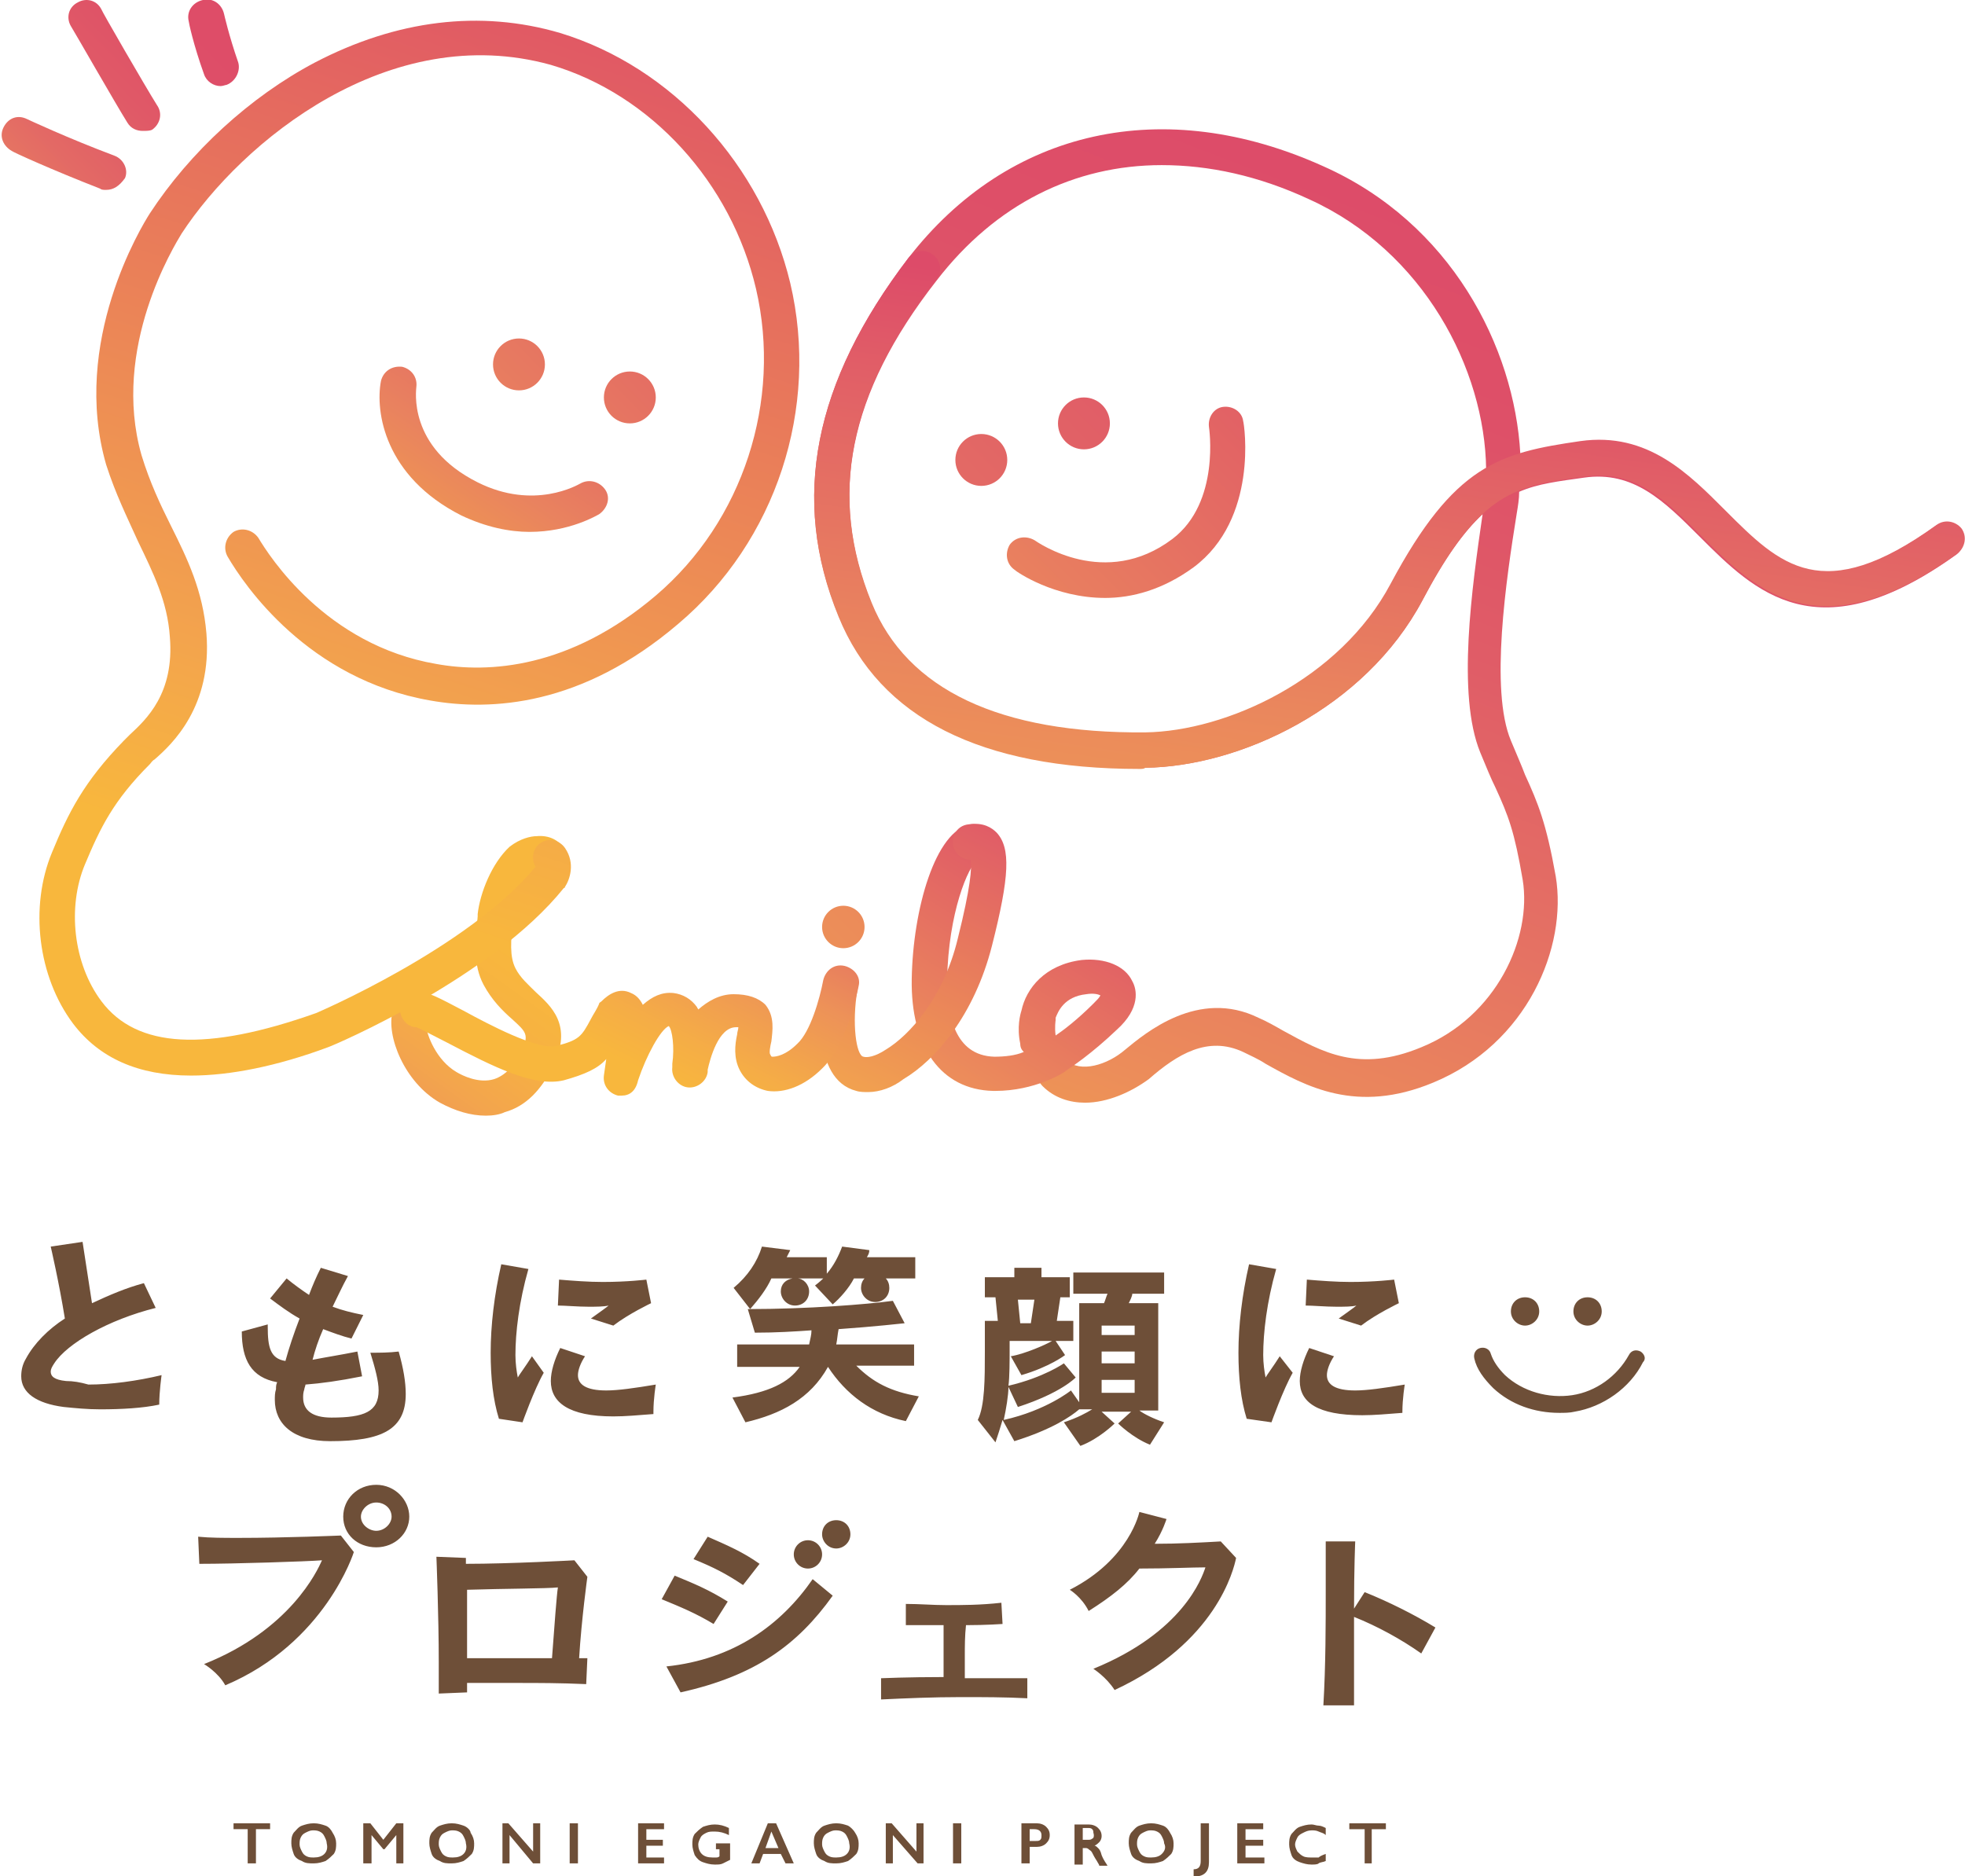 <svg version="1.1" id="レイヤー_1" xmlns="http://www.w3.org/2000/svg" x="0" y="0" viewBox="0 0 166.6 159.1" xml:space="preserve"><style>.st0{fill:#6e4f38}</style><path class="st0" d="M19.8 155.1H21v2.9h.7v-2.9h1.2v-.5h-3.1zm7.8-.3c-.3-.1-.6-.2-1-.2s-.7.1-1 .2-.5.4-.7.6c-.2.3-.2.6-.2.9 0 .3.1.6.2.9s.4.5.7.6c.3.2.6.2 1 .2s.7-.1 1-.2c.3-.2.5-.4.7-.6.2-.3.2-.6.2-.9 0-.3-.1-.6-.3-.9-.1-.2-.3-.5-.6-.6zm-.1 2.4c-.2.2-.5.3-.9.3-.2 0-.4 0-.6-.1-.2-.1-.3-.2-.4-.4s-.2-.4-.2-.6c0-.2 0-.4.1-.6.1-.2.2-.3.4-.4.2-.1.4-.2.6-.2.2 0 .4 0 .6.1.2.1.3.2.4.4.1.2.2.4.2.6.1.4 0 .7-.2.9zm5-1.2l-1.1-1.4h-.6v3.4h.7v-2.4l1 1.2h.1l1-1.2v2.4h.6v-3.4h-.6zm6.8-1.2c-.3-.1-.6-.2-1-.2s-.7.1-1 .2-.5.4-.7.6c-.2.3-.2.6-.2.9 0 .3.1.6.2.9s.4.5.7.6c.3.2.6.2 1 .2s.7-.1 1-.2c.3-.2.5-.4.7-.6.2-.3.2-.6.2-.9 0-.3-.1-.6-.3-.9 0-.2-.3-.5-.6-.6zm0 2.4c-.2.2-.5.3-.9.3-.2 0-.4 0-.6-.1-.2-.1-.3-.2-.4-.4s-.2-.4-.2-.6c0-.2 0-.4.1-.6.1-.2.2-.3.4-.4.2-.1.4-.2.6-.2.2 0 .4 0 .6.1.2.1.3.2.4.4.1.2.2.4.2.6.1.4 0 .7-.2.9zm5.9-.2l-2.1-2.4h-.5v3.4h.6v-2.4l2 2.4h.6v-3.4h-.6zm3.1-2.4h.7v3.4h-.7zm6.5 1.9h1.4v-.5h-1.4v-.9h1.5v-.5h-2.2v3.4h2.2v-.5h-1.5zm5.7.3h.5v.6c-.1.1-.2.1-.3.1h-.3c-.4 0-.7-.1-.9-.3-.2-.2-.3-.5-.3-.8 0-.2.1-.4.2-.6s.3-.3.5-.4c.2-.1.4-.1.7-.1.4 0 .8.1 1.2.3v-.6c-.4-.2-.8-.3-1.2-.3-.4 0-.7.1-1 .2-.3.2-.5.4-.7.6-.2.3-.2.6-.2.9 0 .3.1.6.2.9.2.3.4.5.7.6.3.1.6.2 1 .2.3 0 .5 0 .7-.1l.6-.3v-1.4h-1.2v.5zm4.6-2.2l-1.4 3.4h.7l.3-.8h1.5l.4.8h.7l-1.5-3.4h-.7zm-.2 2.1l.5-1.4.6 1.4h-1.1zm7-1.9c-.3-.1-.6-.2-1-.2s-.7.1-1 .2-.5.4-.7.6c-.2.3-.2.6-.2.9 0 .3.1.6.2.9s.4.5.7.6c.3.2.6.2 1 .2s.7-.1 1-.2c.3-.2.5-.4.7-.6.2-.3.2-.6.2-.9 0-.3-.1-.6-.3-.9-.1-.2-.4-.5-.6-.6zm-.1 2.4c-.2.2-.5.3-.9.3-.2 0-.4 0-.6-.1-.2-.1-.3-.2-.4-.4s-.2-.4-.2-.6c0-.2 0-.4.1-.6.1-.2.2-.3.4-.4.2-.1.4-.2.6-.2.2 0 .4 0 .6.1.2.1.3.2.4.4.1.2.2.4.2.6.1.4 0 .7-.2.9zm5.9-.2l-2.1-2.4h-.5v3.4h.6v-2.4l2.1 2.4h.5v-3.4h-.6zm3.1-2.4h.7v3.4h-.7zm7.1 0h-1.3v3.4h.7v-1.4h.6c.3 0 .6-.1.8-.3.2-.2.3-.4.3-.7 0-.3-.1-.5-.3-.7s-.5-.3-.8-.3zm.3 1.4c-.1.1-.2.1-.4.1h-.5v-1h.4c.4 0 .6.2.6.5 0 .2 0 .3-.1.4zm4.9.7c-.1-.1-.2-.2-.3-.2.2-.1.3-.2.4-.3.1-.1.2-.3.2-.5 0-.3-.1-.5-.3-.7-.2-.2-.5-.3-.8-.3h-1.2v3.4h.7v-1.4h.2c.1 0 .2 0 .3.1.1.1.2.1.3.3s.2.4.4.7c.1.2.2.3.2.4h.7c-.1-.2-.3-.4-.5-.9-.1-.4-.2-.5-.3-.6zm-.5-.8c-.1.1-.2.1-.4.1h-.4v-1h.4c.2 0 .3 0 .4.1s.1.2.1.3c.1.3 0 .5-.1.5zm6-1.1c-.3-.1-.6-.2-1-.2s-.7.1-1 .2-.5.4-.7.6c-.2.3-.2.6-.2.9 0 .3.1.6.2.9s.4.5.7.6c.3.2.6.2 1 .2s.7-.1 1-.2c.3-.2.5-.4.7-.6.2-.3.2-.6.2-.9 0-.3-.1-.6-.3-.9-.1-.2-.3-.5-.6-.6zm-.1 2.4c-.2.2-.5.3-.9.3-.2 0-.4 0-.6-.1-.2-.1-.3-.2-.4-.4s-.2-.4-.2-.6c0-.2 0-.4.1-.6.1-.2.2-.3.4-.4.2-.1.4-.2.6-.2.2 0 .4 0 .6.1.2.1.3.2.4.4.1.2.2.4.2.6.2.4 0 .7-.2.9zm3.3.6c0 .5-.2.7-.6.7v.6h.2c.3 0 .6-.1.8-.3s.3-.5.3-.9v-3.3h-.7v3.2zm3.8-1.3h1.5v-.5h-1.5v-.9h1.5v-.5h-2.2v3.4h2.3v-.5h-1.6zm5.6 1c-.2 0-.5 0-.7-.1s-.3-.2-.5-.4c-.1-.2-.2-.4-.2-.6 0-.2.1-.4.2-.6.1-.2.3-.3.5-.4.2-.1.4-.2.7-.2.2 0 .4 0 .6.1.2.1.4.1.6.3v-.6c-.2-.1-.4-.2-.6-.2s-.4-.1-.6-.1c-.4 0-.7.1-1 .2-.3.1-.5.4-.7.6-.2.3-.2.6-.2.9 0 .3.1.6.2.9s.4.5.7.6.6.2 1 .2c.2 0 .5 0 .6-.1s.4-.1.6-.2v-.6c-.3.1-.5.2-.6.3h-.6zm3.2-2.4h1.3v2.9h.6v-2.9h1.2v-.5h-3.1zm-94.2-24.7c-1.2 0-2.4 0-3.4-.1l.1 2.3c3 0 9.1-.2 10.4-.3-.4.9-2.7 5.9-10 8.8 0 0 1.2.7 1.8 1.8 8.5-3.6 10.9-11.3 10.9-11.3l-1.1-1.4c-.1 0-4.6.2-8.7.2zm11.7-4.5c-1.6 0-2.8 1.2-2.8 2.7 0 1.5 1.2 2.6 2.8 2.6 1.6 0 2.8-1.2 2.8-2.6 0-1.4-1.2-2.7-2.8-2.7zm0 3.9c-.6 0-1.3-.5-1.3-1.2 0-.6.6-1.2 1.3-1.2.7 0 1.3.5 1.3 1.2 0 .6-.6 1.2-1.3 1.2zm17.9 3.9l-1.1-1.4s-5.4.3-9.2.3v-.5L37 132s.2 5 .2 9v2.6l2.4-.1v-.8h4.3c1.7 0 3.6 0 5.8.1l.1-2.2h-.7c.2-3.3.7-6.9.7-6.9zm-3 6.9h-7.2v-5.8c3.1-.1 6.8-.1 7.7-.2-.1.6-.3 3.3-.5 6zm14.9-4.8c-1.6-1-2.8-1.5-4.5-2.2l-1.1 2c1.7.7 2.9 1.2 4.4 2.1l1.2-1.9zm7.2-1.9c-2.7 3.9-6.7 6.8-12.4 7.4l1.2 2.2c6.3-1.4 9.9-4 12.9-8.2l-1.7-1.4zm-4.5-1.3c-1.4-1-2.8-1.6-4.4-2.3l-1.2 1.9c1.7.7 2.7 1.2 4.2 2.2l1.4-1.8zm22.7 9.7h-5.3v-1.9c0-.8 0-1.7.1-2.6 1.7 0 3.1-.1 3.1-.1l-.1-1.8c-1.8.2-3.3.2-4.7.2-1.1 0-2.2-.1-3.4-.1v1.8H80v4.4c-3 0-5.3.1-5.3.1v1.8c2.1-.1 4.4-.2 6.8-.2 1.8 0 3.7 0 5.6.1v-1.7zm10.8-11.4c.7-1.1 1-2.1 1-2.1l-2.3-.6s-.8 4-5.9 6.6c0 0 1 .6 1.6 1.8 1.9-1.2 3.3-2.3 4.3-3.6 2.4 0 4.5-.1 5.6-.1-.3.9-1.9 5.5-9.5 8.6 0 0 1.1.7 1.8 1.8 8.6-4 10.1-10.2 10.3-11.2l-1.3-1.4c-1.8.1-3.6.2-5.6.2zm16.9 5.5c0-3.5.1-5.7.1-5.7h-2.5v4.2c0 2.7 0 6.3-.2 9.7h2.6v-7.5c2 .8 4 1.9 5.7 3.1l1.2-2.2c-1.8-1.1-4-2.2-6-3l-.9 1.4zm14.5-24c.6 0 1.2-.5 1.2-1.2s-.5-1.2-1.2-1.2-1.2.5-1.2 1.2.6 1.2 1.2 1.2z"/><circle class="st0" cx="68.5" cy="131.8" r="1.2"/><path class="st0" d="M69.7 130.1c0 .6.5 1.2 1.2 1.2.6 0 1.2-.5 1.2-1.2s-.5-1.2-1.2-1.2-1.2.5-1.2 1.2zm64.9-17.7c.6 0 1.2-.5 1.2-1.2s-.5-1.2-1.2-1.2-1.2.5-1.2 1.2.6 1.2 1.2 1.2zm4.5 2.2c-.4-.2-.8-.1-1 .3-1 1.8-2.8 3.1-4.8 3.4-2 .3-4.2-.3-5.7-1.7-.6-.6-1-1.2-1.2-1.8-.1-.4-.5-.6-.9-.5-.4.1-.6.5-.5.9.2.9.8 1.7 1.6 2.5 1.5 1.4 3.5 2.1 5.6 2.1.4 0 .9 0 1.3-.1 2.4-.4 4.7-2 5.8-4.2.3-.3.1-.7-.2-.9zM5.6 117.1c-1-.1-1.3-.4-1.3-.8 0-.2.1-.4.3-.7 1.1-1.7 4.6-3.7 8.6-4.7l-1-2.1c-1.5.4-2.9 1-4.4 1.7l-.8-5.2-2.7.4s.7 3 1.2 6.1c-1.4.9-2.6 2.1-3.3 3.4-.3.5-.4 1-.4 1.5 0 1.4 1.3 2.3 3.6 2.6 1 .1 2 .2 3.1.2 1.8 0 3.6-.1 5-.4 0-1.1.2-2.5.2-2.5-2.1.5-4.3.8-6.2.8-.7-.2-1.3-.3-1.9-.3zm17.9.1c-.1.2-.1.4-.1.6-.1.3-.1.6-.1.9 0 2 1.5 3.5 4.7 3.5 4.4 0 6.4-1 6.4-4 0-1-.2-2.2-.6-3.6-.8.1-1.7.1-2.2.1h-.2c.4 1.3.7 2.4.7 3.2 0 1.8-1.2 2.3-4 2.3-1.6 0-2.4-.6-2.4-1.7 0-.2 0-.4.1-.7 0-.1.1-.3.1-.4 1.3-.1 2.8-.3 4.8-.7l-.4-2.1c-1.5.3-2.8.5-3.8.7.2-.8.5-1.7.9-2.6.8.3 1.6.6 2.4.8l1-2c-1-.2-1.8-.4-2.6-.7.4-.8.8-1.7 1.3-2.6l-2.3-.7c-.4.8-.7 1.5-1 2.3-.6-.4-1.3-.9-1.9-1.4l-1.4 1.7c.8.6 1.6 1.2 2.5 1.7-.5 1.3-.9 2.5-1.2 3.6-1.3-.2-1.5-1.2-1.5-2.9v-.2l-2.2.6c0 2.4.8 3.9 3 4.3zm31.9 2.5c0-1.1.2-2.3.2-2.3-1.8.3-3.2.5-4.2.5-1.7 0-2.4-.5-2.4-1.3 0-.4.2-1 .6-1.6l-2.1-.7c-.5 1-.8 2-.8 2.8 0 1.8 1.5 3 5.3 3 1 0 2.1-.1 3.4-.2v-.2zm-11.1.9s1-2.8 1.8-4.2l-1-1.4c-.5.8-1.1 1.6-1.2 1.8-.1-.5-.2-1.2-.2-1.9 0-1.9.3-4.5 1.1-7.3l-2.3-.4c-.6 2.6-.9 5.2-.9 7.5 0 2.1.2 4 .7 5.6l2 .3zm7.3-9.9c-.1.1-.8.6-1.5 1.1l1.9.6c1.3-1 3.2-1.9 3.2-1.9l-.4-2s-1.6.2-3.7.2c-1.2 0-2.5-.1-3.7-.2l-.1 2.2c.6 0 1.7.1 2.6.1.6 0 1.3 0 1.7-.1zm18.6 5.2c1.5 2.3 3.7 4 6.6 4.6l1.1-2.1c-2.4-.4-3.9-1.2-5.3-2.6h4.9V114h-6.6c.1-.5.1-.8.2-1.3 2.9-.2 5.6-.5 5.6-.5l-1-1.9c-2.2.3-7.2.7-12.3.7l.6 2c1.8 0 3.4-.1 4.8-.2 0 .4-.1.7-.2 1.2h-6.1v1.9h5.3c-.9 1.3-2.6 2.2-5.7 2.6l1.1 2.1c3-.7 5.5-2 7-4.7z"/><path class="st0" d="M65.4 108.4h1.8c-.6.1-1 .5-1 1.1 0 .6.5 1.2 1.2 1.2s1.2-.5 1.2-1.2c0-.6-.5-1.1-1-1.1h2.2c-.3.3-.7.6-.7.6l1.5 1.6c.6-.5 1.4-1.4 1.8-2.2h.9c-.2.2-.3.5-.3.8 0 .6.5 1.2 1.2 1.2s1.2-.5 1.2-1.2c0-.3-.1-.6-.3-.8h2.5v-1.8h-4.1c.1-.2.2-.3.2-.6l-2.3-.3c-.3.8-.7 1.6-1.3 2.3v-1.4h-3.4l.3-.6-2.4-.3c-.4 1.3-1.2 2.5-2.4 3.5l1.4 1.8c.7-.8 1.4-1.7 1.8-2.6zm26.2 14.2c1.6-.6 2.9-1.9 2.9-1.9l-1.1-1h2.5l-1.1 1s1.2 1.2 2.7 1.8l1.2-1.9c-.9-.3-1.7-.7-2.1-1h1.6v-9.1h-2.5c.1-.2.3-.6.3-.8h2.7v-1.8H91v1.8h2.9c-.1.2-.2.6-.3.8h-2.1v8.4l-.7-1s-2.1 1.7-5.7 2.5c.2-.9.4-2.1.4-2.8l.8 1.7c3.7-1.2 4.9-2.5 4.9-2.5l-1-1.2s-1.7 1.2-4.7 1.9c.1-.7.1-2.2.1-3.1v-.7h3.6c-.5.3-2.3 1.1-3.5 1.3l.9 1.6c2.4-.7 3.7-1.7 3.7-1.7l-.8-1.2H91V112h-1.4l.3-2h.8v-1.7h-2.4v-.8H86v.8h-2.5v1.7h.9l.2 2h-1.1v2.6c0 2.3 0 4.6-.6 5.8l1.5 1.9c.2-.6.4-1.2.6-1.9l1 1.8c3.2-1 4.8-2.1 5.5-2.7h1.1c-.5.3-1.2.7-2.4 1.1l1.4 2zm1.8-10.2h2.8v.8h-2.8v-.8zm0 2.2h2.8v1h-2.8v-1zm0 2.4h2.8v1.1h-2.8V117zm-5.7-6.8l-.3 2h-.9l-.2-2h1.4zm27.8 9.8c1 0 2.1-.1 3.4-.2v-.1c0-1.1.2-2.3.2-2.3-1.8.3-3.2.5-4.2.5-1.7 0-2.4-.5-2.4-1.3 0-.4.2-1 .6-1.6l-2.1-.7c-.5 1-.8 2-.8 2.8 0 1.8 1.5 2.9 5.3 2.9zm-7-5c-.5.8-1.1 1.6-1.2 1.8-.1-.5-.2-1.2-.2-1.9 0-1.9.3-4.5 1.1-7.3l-2.3-.4c-.6 2.6-.9 5.2-.9 7.5 0 2.1.2 4 .7 5.6l2.1.3s1-2.8 1.8-4.2l-1.1-1.4zm6.5-4.3c-.1.1-.8.6-1.5 1.1l1.9.6c1.3-1 3.2-1.9 3.2-1.9l-.4-2s-1.6.2-3.7.2c-1.2 0-2.5-.1-3.7-.2l-.1 2.2c.6 0 1.7.1 2.6.1.7 0 1.3 0 1.7-.1z"/><linearGradient id="SVGID_1_" gradientUnits="userSpaceOnUse" x1="129.722" y1="10.607" x2="83.921" y2="130.379"><stop offset=".05" stop-color="#dd4b69"/><stop offset=".193" stop-color="#de5068"/><stop offset=".349" stop-color="#e05d67"/><stop offset=".513" stop-color="#e57263"/><stop offset=".681" stop-color="#ec8d5a"/><stop offset=".851" stop-color="#f5ad46"/><stop offset=".9" stop-color="#f8b73d"/></linearGradient><path d="M92 93.5c-1.3 0-2.6-.4-3.6-1.4-.6-.6-.6-1.5-.1-2.1.6-.6 1.5-.6 2.1-.1 1.2 1.1 3.5.4 5-.9 1.7-1.4 6.2-5.2 11.3-2.7.7.3 1.4.7 2.1 1.1 3.3 1.8 6.4 3.6 11.7 1.4 6.4-2.6 9.4-9.3 8.6-14.2-.7-4.1-1.2-5.4-2.3-7.8-.4-.8-.8-1.8-1.3-3-2-4.9-.7-14 .2-20.2-1.6 1.5-3.2 3.7-5.1 7.3-4.9 9.2-15.5 14.1-23.5 14.2h-.5c-13.4 0-22-4.3-25.5-12.9C67 42.3 69 32.4 77 21.9c8.5-11 21.7-13.9 35.2-7.8 10.8 4.8 16.2 15.3 16.7 24.4 1.5-.4 3.2-.7 5-1 5.7-.8 9.2 2.8 12.3 5.9 4.6 4.6 8.2 8.2 17.9 1.2.7-.5 1.6-.3 2.1.3.5.7.3 1.6-.3 2.1-11.8 8.5-17.1 3.2-21.8-1.5-3-3-5.6-5.6-9.8-5-2.1.3-3.9.5-5.5 1.2 0 .6-.1 1.2-.2 1.8-.9 5.6-2.3 15-.5 19.3.5 1.2.9 2.1 1.2 2.9 1.1 2.4 1.8 4.1 2.6 8.6 1 6-2.4 14.2-10.4 17.5-6.5 2.7-10.8.3-14.2-1.6-.6-.4-1.3-.7-1.9-1-3-1.4-5.6.2-8 2.3-1.5 1.1-3.5 2-5.4 2zM98.5 14c-7.4 0-14.1 3.3-19.1 9.8-7.5 9.6-9.2 18.3-5.5 27.4 3 7.4 10.9 11.1 23.2 11 6.9-.1 16.5-4.5 20.8-12.6 2.9-5.5 5.4-8.3 8.1-9.8-.1-8.5-5.3-18.5-15-22.9-4.3-2-8.5-2.9-12.5-2.9z" fill="url(#SVGID_1_)"/><linearGradient id="SVGID_00000033331299441341342150000005396002649582669964_" gradientUnits="userSpaceOnUse" x1="98.078" y1="62.765" x2="63.805" y2="116.809"><stop offset=".15" stop-color="#dd4b69"/><stop offset=".189" stop-color="#de5368"/><stop offset=".515" stop-color="#ec8c5b"/><stop offset=".755" stop-color="#f5ab48"/><stop offset=".88" stop-color="#f8b73d"/></linearGradient><path d="M84.4 92.5h-.2c-4.4-.1-7-3.7-6.9-9.5.1-5.9 2-12.6 5-13.1.8-.1 1.6.4 1.7 1.3.1.8-.4 1.5-1.1 1.7-.8.5-2.5 4.5-2.6 10.2 0 2.9.6 6.4 4 6.5.9 0 1.8-.1 2.5-.4-.2-.2-.3-.4-.3-.7-.3-1.4 0-2.5.1-2.8.4-1.9 2-3.9 5.1-4.3 2-.2 3.7.5 4.3 1.8.4.7.7 2.3-1.3 4.1-2.2 2.1-3.9 3.2-4.2 3.4-.3.3-2.8 1.8-6.1 1.8zm5.1-6s-.1.6 0 1.3c.6-.4 1.8-1.3 3.2-2.7.3-.3.5-.5.6-.7-.2-.1-.6-.2-1.2-.1-1.9.2-2.4 1.5-2.6 2v.2z" fill="url(#SVGID_00000033331299441341342150000005396002649582669964_)"/><linearGradient id="SVGID_00000013899747164588951470000003431010943540765579_" gradientUnits="userSpaceOnUse" x1="86.18" y1="64.254" x2="65.353" y2="105.644"><stop offset=".027" stop-color="#dd4b69"/><stop offset=".161" stop-color="#e16066"/><stop offset=".666" stop-color="#f1a050"/><stop offset=".9" stop-color="#f8b73d"/></linearGradient><path d="M73.6 92.6c-.3 0-.7 0-1-.1-3.9-1-3-7.8-2.8-9.1.1-.8.9-1.4 1.7-1.2.8.1 1.4.9 1.2 1.7-.5 2.9-.1 5.6.5 5.7.3.1 1 0 1.9-.6 2-1.2 4.9-4.4 6.1-9.4 1.1-4.4 1.2-6 1.1-6.7-.7 0-1.4-.5-1.5-1.3-.1-.8.4-1.6 1.3-1.7 1.3-.2 2 .3 2.4.7 1.2 1.3 1.1 3.7-.4 9.6-1.5 5.9-4.8 9.7-7.5 11.3-.9.7-2 1.1-3 1.1z" fill="url(#SVGID_00000013899747164588951470000003431010943540765579_)"/><linearGradient id="SVGID_00000086691049536954715610000017549711924292264598_" gradientUnits="userSpaceOnUse" x1="24.301" y1="110.242" x2="46.973" y2="78.606"><stop offset="0" stop-color="#dd4b69"/><stop offset=".172" stop-color="#e46e64"/><stop offset=".389" stop-color="#ec8f5a"/><stop offset=".591" stop-color="#f3a54d"/><stop offset=".768" stop-color="#f7b241"/><stop offset=".904" stop-color="#f8b73d"/></linearGradient><path d="M41.2 94.6c-1.3 0-2.6-.4-3.9-1.1-3-1.7-4.6-5.7-4-7.8.3-1 1.1-1.6 2.1-1.6.8 0 1.5.8 1.4 1.6 0 .5-.3.9-.7 1.2.1.9.9 3 2.6 4 .5.3 1.9 1 3.2.6.9-.3 1.7-1.1 2.3-2.3.7-1.5.4-1.7-.8-2.8-.8-.7-1.7-1.6-2.4-2.9-.9-1.7-.7-3.5-.5-5.8v-.2c.2-1.8 1.2-4.3 2.7-5.7.9-.7 1.8-.9 2.3-.9 1-.1 2.1.3 2.5 1.5.3.8-.2 1.6-.9 1.9-.6.2-1.2 0-1.5-.4 0 0-.2 0-.4.2-.8.7-1.6 2.3-1.7 3.6v.2c-.2 1.9-.3 3.2.2 4.2.4.8 1.1 1.4 1.7 2 1.3 1.2 3.2 2.8 1.5 6.3-1 2-2.3 3.4-4.1 3.9-.4.2-1 .3-1.6.3z" fill="url(#SVGID_00000086691049536954715610000017549711924292264598_)"/><linearGradient id="SVGID_00000155128782179933059140000009014032826679027358_" gradientUnits="userSpaceOnUse" x1="71.733" y1="-52.425" x2="-31.611" y2="49.337"><stop offset=".486" stop-color="#dd4b69"/><stop offset=".548" stop-color="#de4e68"/><stop offset=".598" stop-color="#df5967"/><stop offset=".643" stop-color="#e36965"/><stop offset=".686" stop-color="#e87f60"/><stop offset=".727" stop-color="#ef9955"/><stop offset=".766" stop-color="#f8b63e"/><stop offset=".767" stop-color="#f8b73d"/></linearGradient><path d="M9 16.1c-.2 0-.4 0-.5-.1-4.1-1.6-7.4-3.1-7.5-3.2-.7-.4-1.1-1.2-.7-2s1.2-1.1 2-.7c0 0 3.4 1.6 7.4 3.1.8.3 1.2 1.2.9 1.9-.5.7-1 1-1.6 1z" fill="url(#SVGID_00000155128782179933059140000009014032826679027358_)"/><linearGradient id="SVGID_00000038399703155616298840000013038349108270628755_" gradientUnits="userSpaceOnUse" x1="70.21" y1="-53.972" x2="-33.134" y2="47.791"><stop offset=".483" stop-color="#dd4b69"/><stop offset=".543" stop-color="#de4e68"/><stop offset=".594" stop-color="#e05967"/><stop offset=".641" stop-color="#e36a65"/><stop offset=".686" stop-color="#e8805f"/><stop offset=".728" stop-color="#f09a54"/><stop offset=".768" stop-color="#f8b73d"/></linearGradient><path d="M12.1 11.1c-.5 0-1-.2-1.3-.7-1-1.6-4.6-7.9-4.8-8.2-.4-.7-.2-1.6.6-2 .7-.4 1.6-.2 2 .6 0 .1 3.7 6.5 4.7 8.1.5.7.3 1.6-.4 2.1-.2.1-.5.1-.8.1z" fill="url(#SVGID_00000038399703155616298840000013038349108270628755_)"/><linearGradient id="SVGID_00000174592575078215980400000003057725171436623245_" gradientUnits="userSpaceOnUse" x1="73.352" y1="-50.782" x2="-29.992" y2="50.981"><stop offset=".485" stop-color="#dd4b69"/><stop offset=".552" stop-color="#de4e68"/><stop offset=".601" stop-color="#df5867"/><stop offset=".645" stop-color="#e36765"/><stop offset=".685" stop-color="#e77c61"/><stop offset=".723" stop-color="#ee9557"/><stop offset=".759" stop-color="#f6b143"/><stop offset=".766" stop-color="#f8b73d"/></linearGradient><path d="M18.7 7.3c-.6 0-1.2-.4-1.4-1-.9-2.5-1.3-4.4-1.3-4.5-.2-.8.3-1.6 1.2-1.8.8-.2 1.6.3 1.8 1.2 0 0 .4 1.8 1.2 4.1.2.7-.2 1.6-1 1.9-.1 0-.3.1-.5.1z" fill="url(#SVGID_00000174592575078215980400000003057725171436623245_)"/><linearGradient id="SVGID_00000000198777646426854810000003307420649180043419_" gradientUnits="userSpaceOnUse" x1="123.093" y1="-.267" x2="19.749" y2="101.496"><stop offset=".15" stop-color="#dd4b69"/><stop offset=".265" stop-color="#df5768"/><stop offset=".468" stop-color="#e57363"/><stop offset=".734" stop-color="#f09c53"/><stop offset=".9" stop-color="#f8b73d"/></linearGradient><circle cx="83.2" cy="39" r="2.2" fill="url(#SVGID_00000000198777646426854810000003307420649180043419_)"/><linearGradient id="SVGID_00000026159742555666157960000004889772002160183189_" gradientUnits="userSpaceOnUse" x1="137.127" y1="13.985" x2="33.782" y2="115.747"><stop offset=".15" stop-color="#dd4b69"/><stop offset=".265" stop-color="#df5768"/><stop offset=".468" stop-color="#e57363"/><stop offset=".734" stop-color="#f09c53"/><stop offset=".9" stop-color="#f8b73d"/></linearGradient><circle cx="71.5" cy="78.6" r="1.8" fill="url(#SVGID_00000026159742555666157960000004889772002160183189_)"/><linearGradient id="SVGID_00000018232307650338739870000005761514636380184196_" gradientUnits="userSpaceOnUse" x1="103.475" y1="-27.716" x2=".131" y2="74.046"><stop offset=".334" stop-color="#dd4b69"/><stop offset=".403" stop-color="#df5468"/><stop offset=".51" stop-color="#e36965"/><stop offset=".643" stop-color="#eb8a5c"/><stop offset=".795" stop-color="#f7b341"/><stop offset=".81" stop-color="#f8b73d"/></linearGradient><circle cx="44" cy="30.9" r="2.2" fill="url(#SVGID_00000018232307650338739870000005761514636380184196_)"/><linearGradient id="SVGID_00000041296354600253566920000002442842946836999337_" gradientUnits="userSpaceOnUse" x1="125.812" y1="2.494" x2="22.468" y2="104.256"><stop offset=".15" stop-color="#dd4b69"/><stop offset=".265" stop-color="#df5768"/><stop offset=".468" stop-color="#e57363"/><stop offset=".734" stop-color="#f09c53"/><stop offset=".9" stop-color="#f8b73d"/></linearGradient><circle cx="91.9" cy="35.9" r="2.2" fill="url(#SVGID_00000041296354600253566920000002442842946836999337_)"/><linearGradient id="SVGID_00000107551316525460087670000004864189590715355817_" gradientUnits="userSpaceOnUse" x1="108.76" y1="-20.822" x2="5.415" y2="80.941"><stop offset=".33" stop-color="#dd4b69"/><stop offset=".399" stop-color="#df5468"/><stop offset=".511" stop-color="#e46c64"/><stop offset=".652" stop-color="#ec8f5a"/><stop offset=".802" stop-color="#f8b73d"/></linearGradient><circle cx="53.4" cy="33.7" r="2.2" fill="url(#SVGID_00000107551316525460087670000004864189590715355817_)"/><linearGradient id="SVGID_00000145777612673363088990000004003380763074056102_" gradientUnits="userSpaceOnUse" x1="132.22" y1="9.002" x2="28.876" y2="110.764"><stop offset=".15" stop-color="#dd4b69"/><stop offset=".177" stop-color="#de5168"/><stop offset=".415" stop-color="#e9805f"/><stop offset=".623" stop-color="#f19f51"/><stop offset=".792" stop-color="#f6b043"/><stop offset=".9" stop-color="#f8b73d"/></linearGradient><path d="M93.7 50.7c-4.3 0-7.5-2.2-7.7-2.4-.7-.5-.8-1.4-.4-2.1.5-.7 1.4-.8 2.1-.4.3.2 6 4.2 11.7-.1 4.1-3.1 3.1-9.5 3.1-9.5-.1-.8.4-1.6 1.2-1.7.8-.1 1.6.4 1.7 1.2.1.3 1.3 8.3-4.2 12.4-2.6 1.9-5.2 2.6-7.5 2.6z" fill="url(#SVGID_00000145777612673363088990000004003380763074056102_)"/><linearGradient id="SVGID_00000098205139014456941060000016905979908403255992_" gradientUnits="userSpaceOnUse" x1="88.58" y1="-31.746" x2="7.415" y2="88.445"><stop offset=".449" stop-color="#dd4b69"/><stop offset=".497" stop-color="#e05b67"/><stop offset=".591" stop-color="#e9825f"/><stop offset=".715" stop-color="#f8b73d"/></linearGradient><path d="M44.9 45.1c-1.7 0-3.7-.4-5.8-1.4-6.5-3.3-7.3-8.8-6.8-11.4.2-.8.9-1.3 1.8-1.2.8.2 1.3.9 1.2 1.7 0 .2-.8 5.1 5.2 8.1 4.8 2.4 8.5.2 8.7.1.7-.4 1.6-.2 2.1.5s.2 1.6-.5 2.1c-.2.1-2.5 1.5-5.9 1.5z" fill="url(#SVGID_00000098205139014456941060000016905979908403255992_)"/><linearGradient id="SVGID_00000152963628770324209300000007606041363821021847_" gradientUnits="userSpaceOnUse" x1="62.953" y1="66.29" x2="37.761" y2="116.401"><stop offset="0" stop-color="#dd4b69"/><stop offset=".07" stop-color="#e16266"/><stop offset=".25" stop-color="#ed9258"/><stop offset=".386" stop-color="#f5ad46"/><stop offset=".459" stop-color="#f8b73d"/></linearGradient><path d="M52.7 92.9h-.3c-.8-.2-1.3-.9-1.2-1.7l.2-1.4c-.7.8-1.8 1.3-3.6 1.8-2.5.6-5.9-1.1-9.9-3.2-1-.5-2.3-1.2-2.6-1.3-.8 0-1.4-.8-1.4-1.6s.8-1.5 1.6-1.4c.8 0 1.7.5 3.8 1.6 2.2 1.2 6.2 3.3 7.8 3 2-.5 2.2-.8 3-2.3.2-.4.5-.8.7-1.3 0-.1.1-.1.2-.2.6-.6 1.5-1.2 2.5-.7.5.2.8.6 1 1 .8-.7 1.6-1.1 2.6-1 .8.1 1.5.5 2 1.2 0 .1.1.1.1.2.8-.7 1.8-1.3 3-1.3s2.1.3 2.7.9c.8 1 .6 2.2.5 3.1-.1.4-.2 1-.1 1.1.1.2.1.2.2.2.3 0 1.1-.1 2.1-1.1 1.1-1 1.9-3.8 2.2-5.4.2-.8.9-1.4 1.8-1.2.8.2 1.4.9 1.2 1.7-.1.5-1 5-3.1 7-1.5 1.5-3.2 2.1-4.6 1.9-1-.2-1.9-.8-2.4-1.8s-.4-2.1-.2-3c0-.2.1-.4.1-.6h-.2c-1.5 0-2.2 2.7-2.4 3.6v.2c-.1.8-.9 1.4-1.7 1.3-.8-.1-1.4-.9-1.3-1.7v-.3c.2-1.4 0-2.9-.3-3.2-.7.3-1.9 2.5-2.6 4.6-.2.9-.7 1.3-1.4 1.3z" fill="url(#SVGID_00000152963628770324209300000007606041363821021847_)"/><linearGradient id="SVGID_00000070818771695390350520000017371967744385064090_" gradientUnits="userSpaceOnUse" x1="60.349" y1="-35.8" x2="13.527" y2="107.756"><stop offset=".196" stop-color="#dd4b69"/><stop offset=".658" stop-color="#f3a44d"/><stop offset=".766" stop-color="#f8b73d"/></linearGradient><path d="M16.2 91.2c-4.5 0-7.8-1.5-10-4.4-3-4-3.7-9.9-1.8-14.5 1.4-3.4 2.7-6 6.1-9.5l.5-.5c1.4-1.3 3.8-3.5 3.4-8.3-.2-3-1.4-5.4-2.7-8.1-.9-2-1.9-4-2.7-6.5-3-10.4 3-20.2 3.7-21.3 3.4-5.2 8.5-9.9 14-12.8 6.9-3.6 14-4.5 20.8-2.5C57 5.7 64.6 14 67 24c2.5 10.6-1.2 21.9-9.5 28.9-8.2 7-15.9 7.4-21 6.5-10.4-1.8-15.8-9.8-17.2-12.2-.4-.7-.2-1.6.5-2.1.7-.4 1.6-.2 2.1.5.9 1.5 5.7 9.1 15.1 10.7 4.4.8 11.3.4 18.6-5.8 7.4-6.3 10.7-16.5 8.5-26-2.1-9-8.9-16.5-17.4-19C33 1.7 20.5 12 15.4 19.8c-.6 1-6 9.7-3.4 18.8.7 2.3 1.6 4.2 2.5 6 1.4 2.8 2.7 5.5 3 9.1.5 6.2-2.9 9.4-4.4 10.7-.2.1-.3.3-.4.4-3.1 3.1-4.2 5.4-5.5 8.5-1.5 3.6-1 8.4 1.4 11.6 3 4 8.9 4.3 18.2 1 0 0 12.9-5.5 18.6-12.4-.4-.7-.2-1.6.4-2 .7-.5 1.6-.3 2.1.4.9 1.3.4 2.7 0 3.3 0 0 0 .1-.1.1-6.1 7.6-19.4 13.3-20 13.5-4.3 1.6-8.3 2.4-11.6 2.4z" fill="url(#SVGID_00000070818771695390350520000017371967744385064090_)"/><linearGradient id="SVGID_00000063626901672763103960000010287129899094680219_" gradientUnits="userSpaceOnUse" x1="123.671" y1="1.577" x2="103.468" y2="145.199"><stop offset=".187" stop-color="#dd4b69"/><stop offset=".25" stop-color="#e15e67"/><stop offset=".416" stop-color="#ea875d"/><stop offset=".564" stop-color="#f2a24f"/><stop offset=".688" stop-color="#f6b142"/><stop offset=".772" stop-color="#f8b73d"/></linearGradient><path d="M96.6 65.2c-13.4 0-22-4.3-25.5-12.9C67 42.3 69 32.4 77 21.9c.5-.7 1.5-.8 2.1-.3.7.5.8 1.5.3 2.1-7.5 9.6-9.2 18.3-5.5 27.4 3 7.4 10.9 11.1 23.2 11 6.9-.1 16.5-4.5 20.8-12.6 5.4-10.1 9.2-11.1 16.1-12.1 5.7-.8 9.2 2.8 12.3 5.9 4.6 4.6 8.2 8.2 17.9 1.2.7-.5 1.6-.3 2.1.3.5.7.3 1.6-.3 2.1-11.8 8.5-17.1 3.2-21.8-1.5-3-3-5.6-5.6-9.8-5-5.9.8-8.9 1.2-13.8 10.5-4.9 9.2-15.5 14.1-23.5 14.2-.1.1-.3.1-.5.1z" fill="url(#SVGID_00000063626901672763103960000010287129899094680219_)"/></svg>